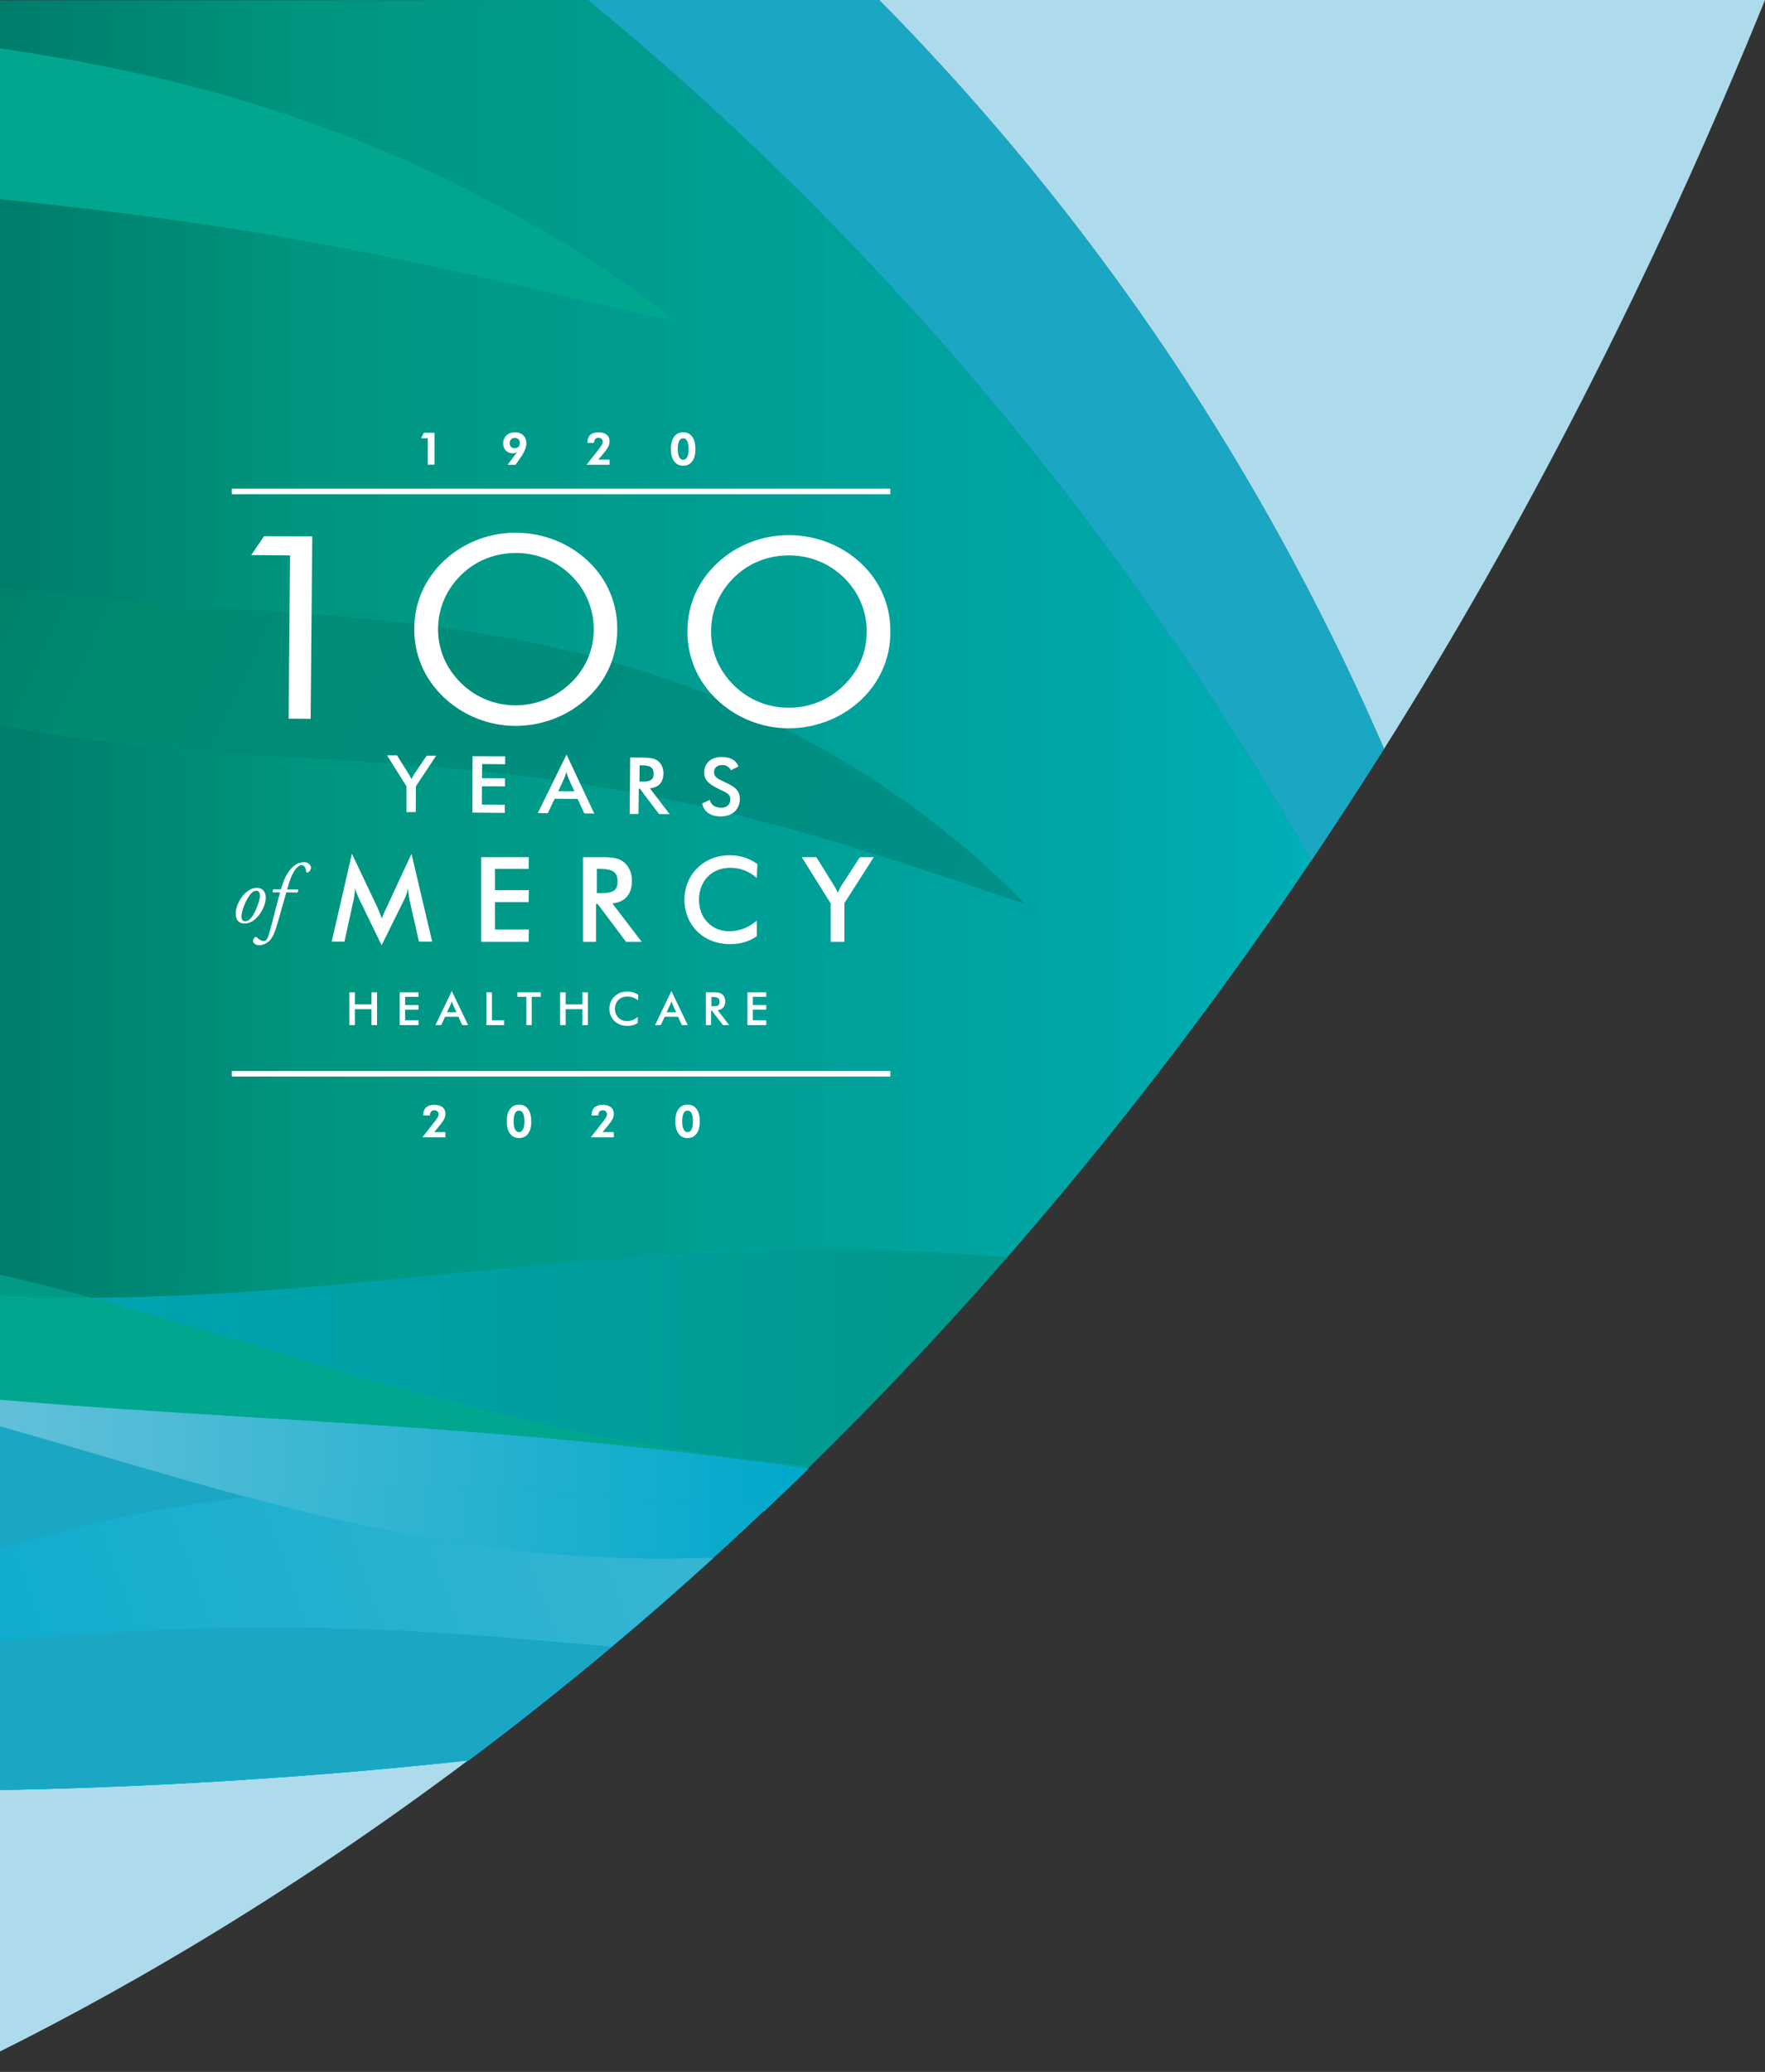 <svg width="335" height="393" viewBox="0 0 335 393" fill="none" xmlns="http://www.w3.org/2000/svg">
<rect x="0" y="0" width="335" height="393" fill="#333333" stroke="none"/>
<path d="M88.902 333.866C51.087 337.941 17.844 339.28 -5.94 339.571V392.057C21.191 378.928 53.824 360.181 88.902 333.866ZM335 0H166.859C213.203 46.897 243.244 97.199 262.69 142.058C288.598 100.896 313.109 53.796 335 0Z" fill="#AEDBEB"/>
<path d="M248.919 163.192C218.877 110.765 174.949 52.049 111.635 0H107.414L-6 0.058V8.413V37.232V110.386L-5.942 136.353V240.48C1.947 242.139 17.579 246.156 17.579 246.156C22.179 247.408 26.691 248.747 31.232 250.086L42.119 253.318L52.919 256.578C60.08 258.732 67.212 260.886 74.315 262.837C88.55 266.825 102.727 270.289 117.107 272.967C118.01 273.171 118.912 273.316 119.815 273.462L122.522 273.928L127.936 274.859C128.839 275.034 129.741 275.15 130.644 275.267L133.351 275.645L138.794 276.431C142.433 276.926 146.072 277.304 149.74 277.77C151.05 277.974 152.389 278.061 153.699 278.178C166.158 265.981 178.676 252.794 191.135 238.53C210.464 216.406 229.677 191.691 248.307 164.095C248.482 163.803 248.744 163.454 248.919 163.192Z" fill="url(#paint0_linear)"/>
<path d="M156.028 237.016C130.556 237.016 107.792 239.316 85.174 241.586C63.283 243.799 41.537 246.011 17.579 246.157C22.179 247.408 27.04 248.806 31.581 250.145L42.41 253.405L53.356 256.724C60.517 258.878 67.475 261.003 74.577 262.953C88.812 266.941 102.756 270.231 117.137 272.909C118.039 273.113 118.941 273.258 119.844 273.404L122.551 273.87L127.966 274.801C128.868 274.976 129.77 275.092 130.673 275.209L133.38 275.587L138.824 276.373C142.463 276.868 146.101 277.247 149.769 277.712C151.079 277.916 152.418 278.003 153.728 278.12C166.187 265.923 178.705 252.736 191.164 238.472C178.821 237.453 167.177 237.016 156.028 237.016Z" fill="url(#paint1_linear)"/>
<path d="M-5.942 8.355V37.145C0.434 37.815 6.78 38.484 13.067 39.212C25.818 40.667 38.452 42.385 51.114 44.51C63.748 46.664 76.441 49.226 89.22 52.079L91.636 52.574L94.023 53.127L98.826 54.233L101.242 54.786C102.058 54.961 102.873 55.106 103.659 55.339C105.26 55.746 106.89 56.096 108.491 56.474C114.982 57.901 121.445 59.56 128.14 60.812C122.813 56.649 117.311 52.69 111.606 49.08C110.179 48.178 108.782 47.246 107.326 46.344C105.9 45.441 104.415 44.626 102.96 43.753C101.504 42.909 100.02 42.065 98.564 41.221L96.352 39.969L94.11 38.775C82.175 32.4 69.658 26.927 56.762 22.503C43.866 18.049 30.563 14.643 17.23 12.081C15.571 11.761 13.912 11.412 12.223 11.15L7.245 10.305L4.742 9.898L2.268 9.519L-2.71 8.763C-3.787 8.646 -4.865 8.501 -5.942 8.355Z" fill="#00A78E"/>
<path d="M-5.884 110.27V136.294C-3.089 136.935 -0.294 137.517 2.529 138.041C15.774 140.544 29.34 141.825 42.73 142.786L52.745 143.455L62.7 144.067C69.308 144.503 75.858 144.911 82.35 145.464C95.333 146.541 108.054 148.113 120.63 150.413C121.416 150.529 122.202 150.704 122.988 150.878L125.316 151.344L130.003 152.305C130.789 152.45 131.546 152.654 132.332 152.829L134.661 153.382L139.318 154.459C142.404 155.216 145.461 156.089 148.575 156.846C150.147 157.224 151.632 157.719 153.175 158.156L157.774 159.495L160.103 160.135C160.86 160.368 161.617 160.63 162.374 160.863L166.944 162.319L171.543 163.745C173.057 164.269 174.571 164.793 176.114 165.288C177.657 165.783 179.17 166.336 180.713 166.802C181.47 167.064 182.285 167.267 183.013 167.559L185.284 168.374C188.34 169.422 191.426 170.499 194.57 171.43C189.97 166.802 185.196 162.319 180.102 158.331C178.85 157.312 177.569 156.293 176.288 155.274C175.008 154.284 173.669 153.382 172.359 152.421L168.37 149.627C167.701 149.161 167.031 148.695 166.362 148.258L164.295 146.978C153.35 139.991 141.56 134.14 129.101 129.657L124.385 128.056C122.813 127.532 121.241 126.979 119.64 126.542C118.039 126.076 116.438 125.64 114.837 125.174L112.421 124.504L109.975 123.922C106.715 123.165 103.455 122.321 100.136 121.739L95.187 120.778L90.18 119.963C83.514 118.886 76.79 118.129 70.094 117.431C66.746 117.11 63.399 116.819 60.051 116.557L50.066 115.8C36.792 114.84 23.663 114.025 10.855 112.569C5.266 111.871 -0.324 111.143 -5.884 110.27Z" fill="url(#paint2_linear)"/>
<path d="M-5.942 240.48V245.603C1.307 246.011 8.264 246.186 15.105 246.186C15.891 246.186 16.823 246.156 17.579 246.156C9.865 244.09 1.947 242.139 -5.942 240.48Z" fill="#009A85"/>
<path d="M79.701 282.137C78.1 282.137 76.498 282.137 74.897 282.166C65.524 282.312 56.15 282.894 46.864 283.942C47.126 284 47.359 284.088 47.621 284.146C55.044 286.096 62.467 287.988 70.036 289.531L75.712 290.696L81.418 291.714C85.202 292.442 89.045 292.908 92.858 293.461L95.711 293.84L98.593 294.131C100.514 294.334 102.436 294.538 104.357 294.713C106.278 294.917 108.199 295.004 110.121 295.12L115.885 295.441C119.145 295.586 122.405 295.644 125.666 295.644C128.897 295.644 132.128 295.586 135.33 295.441C138.561 292.53 141.764 289.531 145.024 286.475C144.529 286.416 144.005 286.387 143.51 286.329L132.274 285.252L120.95 284.204C107.326 283.069 93.528 282.137 79.701 282.137Z" fill="#00B7D8"/>
<path d="M-5.942 268.892V295.703C-5.388 295.499 -4.835 295.324 -4.282 295.121C-3.846 294.975 -3.38 294.8 -2.943 294.655L-1.575 294.247L1.161 293.432C2.995 292.879 4.8 292.355 6.634 291.831C7.536 291.569 8.468 291.307 9.37 291.045L12.136 290.346L17.696 288.978L20.491 288.309C21.422 288.076 22.354 287.93 23.285 287.727L28.933 286.62C34.813 285.514 40.751 284.612 46.719 283.971C46.748 283.971 46.777 283.971 46.806 284C40.809 284.699 34.842 285.572 28.962 286.679L23.314 287.785C22.383 287.988 21.422 288.134 20.52 288.367L17.725 289.036L12.165 290.405L9.4 291.103C8.468 291.365 7.566 291.627 6.663 291.889C4.829 292.413 2.995 292.966 1.19 293.49L-1.546 294.305L-2.914 294.713C-3.38 294.859 -3.817 295.033 -4.253 295.179C-4.806 295.383 -5.359 295.557 -5.912 295.761V312.034V312.063V339.63C17.871 339.339 51.114 338.029 88.929 333.924C97.866 327.229 106.919 320.068 116.118 312.354C102.756 311.189 102.756 311.189 116.118 312.354C122.493 307.027 128.897 301.408 135.36 295.557C135.214 295.557 134.865 295.557 134.341 295.499C134.69 295.499 135.01 295.47 135.36 295.47L135.389 295.441C138.154 292.966 140.891 290.405 143.656 287.814C144.093 287.406 144.5 287.028 144.937 286.62C144.966 286.62 145.024 286.62 145.053 286.62C147.819 284 150.613 281.322 153.408 278.586C92.276 269.795 45.758 269.736 -5.912 265.021V268.892H-5.942ZM47.621 284.146C48.203 284.291 48.815 284.466 49.397 284.612C48.611 284.466 48.029 284.35 47.621 284.233C47.388 284.117 47.185 284.059 46.952 284C46.981 284 46.981 284 47.01 283.971C47.214 284.03 47.417 284.088 47.621 284.146Z" fill="#00B7D8"/>
<path d="M-5.942 268.892V295.703C-5.388 295.499 -4.835 295.324 -4.282 295.121C-3.846 294.975 -3.38 294.8 -2.943 294.655L-1.575 294.247L1.161 293.432C2.995 292.879 4.8 292.355 6.634 291.831C7.536 291.569 8.468 291.307 9.37 291.045L12.136 290.346L17.696 288.978L20.491 288.309C21.422 288.076 22.354 287.93 23.285 287.727L28.933 286.62C34.813 285.514 40.751 284.612 46.719 283.971C46.748 283.971 46.777 283.971 46.806 284C40.809 284.699 34.842 285.572 28.962 286.679L23.314 287.785C22.383 287.988 21.422 288.134 20.52 288.367L17.725 289.036L12.165 290.405L9.4 291.103C8.468 291.365 7.566 291.627 6.663 291.889C4.829 292.413 2.995 292.966 1.19 293.49L-1.546 294.305L-2.914 294.713C-3.38 294.859 -3.817 295.033 -4.253 295.179C-4.806 295.383 -5.359 295.557 -5.912 295.761V312.034V312.063V339.63C17.871 339.339 51.114 338.029 88.929 333.924C97.866 327.229 106.919 320.068 116.118 312.354C102.756 311.189 89.598 309.996 76.528 309.355C89.598 309.996 102.756 311.189 116.118 312.354C122.493 307.027 128.897 301.408 135.36 295.557C135.214 295.557 134.865 295.557 134.341 295.499C134.69 295.499 135.01 295.47 135.36 295.47L135.389 295.441C138.154 292.966 140.891 290.405 143.656 287.814C144.093 287.406 144.5 287.028 144.937 286.62C144.966 286.62 145.024 286.62 145.053 286.62C147.819 284 150.613 281.322 153.408 278.586C92.276 269.795 45.758 269.736 -5.912 265.021V268.892H-5.942ZM47.621 284.146C48.203 284.291 48.815 284.466 49.397 284.612C48.611 284.466 48.029 284.35 47.621 284.233C47.388 284.117 47.185 284.059 46.952 284C46.981 284 46.981 284 47.01 283.971C47.214 284.03 47.417 284.088 47.621 284.146Z" fill="#00B7D8"/>
<path d="M166.857 0H111.635C174.95 52.049 218.877 110.765 248.919 163.192C253.547 156.322 258.118 149.277 262.688 142.058C243.242 97.199 213.2 46.897 166.857 0Z" fill="#00B7D8"/>
<path d="M138.795 276.431L133.351 275.645L130.644 275.267C129.741 275.15 128.839 275.034 127.937 274.859L122.522 273.928L119.815 273.462C118.912 273.316 118.01 273.171 117.108 272.967C102.727 270.289 88.521 266.825 74.315 262.837C67.213 260.857 60.081 258.703 52.919 256.578L42.09 253.288L31.203 250.057C26.662 248.718 22.179 247.408 17.579 246.156C16.794 246.156 15.949 246.185 15.163 246.185C8.322 246.185 1.307 246.011 -5.942 245.632V264.991C45.729 269.707 92.247 269.765 153.35 278.498C153.466 278.381 153.583 278.294 153.699 278.178C152.389 278.061 151.05 277.945 149.74 277.77C146.072 277.304 142.433 276.926 138.795 276.431Z" fill="#00B7D8"/>
<path d="M-5.942 268.892V295.703C-5.388 295.499 -4.835 295.324 -4.282 295.121C-3.846 294.975 -3.38 294.8 -2.943 294.655L-1.575 294.247L1.161 293.432C2.995 292.879 4.8 292.355 6.634 291.831C7.536 291.569 8.468 291.307 9.37 291.045L12.136 290.346L17.696 288.978L20.491 288.309C21.422 288.076 22.354 287.93 23.285 287.727L28.933 286.62C34.813 285.514 40.751 284.612 46.719 283.971C46.748 283.971 46.777 283.971 46.806 284C40.809 284.699 34.842 285.572 28.962 286.679L23.314 287.785C22.383 287.988 21.422 288.134 20.52 288.367L17.725 289.036L12.165 290.405L9.4 291.103C8.468 291.365 7.566 291.627 6.663 291.889C4.829 292.413 2.995 292.966 1.19 293.49L-1.546 294.305L-2.914 294.713C-3.38 294.859 -3.817 295.033 -4.253 295.179C-4.806 295.383 -5.359 295.557 -5.912 295.761V312.034V312.063V339.63C17.871 339.339 51.114 338.029 88.929 333.924C97.866 327.229 106.919 320.068 116.118 312.354C102.756 311.189 89.598 309.996 76.528 309.355C89.598 309.996 102.756 311.189 116.118 312.354C122.493 307.027 128.897 301.408 135.36 295.557C135.214 295.557 134.865 295.557 134.341 295.499C134.69 295.499 135.01 295.47 135.36 295.47L135.389 295.441C138.154 292.966 140.891 290.405 143.656 287.814C144.093 287.406 144.5 287.028 144.937 286.62C144.966 286.62 145.024 286.62 145.053 286.62C147.819 284 150.613 281.322 153.408 278.586C92.276 269.795 45.758 269.736 -5.912 265.021V268.892H-5.942ZM47.621 284.146C48.203 284.291 48.815 284.466 49.397 284.612C48.611 284.466 48.029 284.35 47.621 284.233C47.388 284.117 47.185 284.059 46.952 284C46.981 284 46.981 284 47.01 283.971C47.214 284.03 47.417 284.088 47.621 284.146Z" fill="#00B7D8"/>
<path d="M51.349 308.656C45.12 308.656 38.89 308.773 32.632 309.035C19.794 309.559 6.956 310.577 -5.94 312.004V339.6C17.844 339.309 51.087 337.999 88.902 333.895C97.839 327.199 106.892 320.038 116.091 312.324C102.729 311.16 89.571 309.966 76.501 309.326C68.088 308.86 59.733 308.656 51.349 308.656ZM-5.94 268.892V295.702C-5.386 295.498 -4.833 295.324 -4.28 295.12C-3.844 294.974 -3.378 294.8 -2.941 294.654L-1.573 294.247L1.163 293.432C2.997 292.878 4.802 292.354 6.636 291.83C7.539 291.568 8.47 291.306 9.372 291.044L12.138 290.346L17.698 288.978L20.493 288.308C21.424 288.075 22.356 287.93 23.287 287.726L28.935 286.62C34.844 285.514 40.841 284.611 46.837 283.942C43.402 283.01 39.967 282.049 36.562 281.089L25.645 277.945C15.049 274.888 4.54 271.744 -5.94 268.892ZM166.859 0H111.637C174.952 52.049 218.879 110.765 248.921 163.192C253.549 156.322 258.12 149.277 262.69 142.058C243.244 97.199 213.203 46.897 166.859 0Z" fill="#1BA7C4"/>
<path d="M-5.942 246.07V264.991C45.729 269.707 92.247 269.765 153.35 278.498C153.466 278.382 153.583 278.295 153.699 278.178C152.389 278.062 151.05 277.945 149.74 277.771C146.072 277.305 142.433 276.927 138.794 276.432L133.351 275.646L130.644 275.267C129.741 275.151 128.839 275.034 127.936 274.86L122.522 273.928L119.815 273.462C118.912 273.317 118.01 273.171 117.107 272.968C102.727 270.289 88.521 266.825 74.315 262.837C67.212 260.858 60.08 258.703 52.919 256.578L42.09 253.289L31.203 250.058C26.662 248.719 22.179 247.409 17.579 246.157C16.793 246.157 15.949 246.186 15.163 246.186C8.322 246.186 1.248 245.808 -6 245.429" fill="#00A78E"/>
<path d="M46.835 283.971C40.809 284.669 34.842 285.543 28.933 286.649L23.285 287.755C22.354 287.959 21.393 288.104 20.491 288.337L17.696 289.007L12.136 290.375L9.37 291.074C8.439 291.336 7.536 291.598 6.634 291.86C4.8 292.384 2.966 292.937 1.161 293.461L-1.575 294.276L-2.943 294.683C-3.409 294.829 -3.846 295.004 -4.282 295.149C-4.835 295.353 -5.388 295.527 -5.942 295.731V312.033C6.954 310.607 19.821 309.588 32.63 309.064C38.859 308.802 45.089 308.685 51.347 308.685C59.731 308.685 68.086 308.918 76.499 309.326C89.569 309.966 102.727 311.16 116.089 312.324C122.464 306.997 128.868 301.379 135.331 295.527C132.128 295.673 55.015 286.183 47.621 284.233C47.359 284.087 47.097 284.029 46.835 283.971Z" fill="url(#paint3_linear)"/>
<path d="M79.701 282.137C78.1 282.137 76.498 282.137 74.897 282.166C65.524 282.312 56.15 282.894 46.864 283.942C47.126 284 47.359 284.088 47.621 284.146C55.044 286.096 62.467 287.988 70.036 289.531L75.712 290.696L81.418 291.714C85.202 292.442 89.045 292.908 92.858 293.461L95.711 293.84L98.593 294.131C100.514 294.334 102.436 294.538 104.357 294.713C106.278 294.917 108.199 295.004 110.121 295.12L115.885 295.441C119.145 295.586 122.405 295.644 125.666 295.644C128.897 295.644 132.128 295.586 135.33 295.441C138.561 292.53 141.764 289.531 145.024 286.475C144.529 286.416 144.005 286.387 143.51 286.329L132.274 285.252L120.95 284.204C107.326 283.069 93.528 282.137 79.701 282.137Z" fill="#00B7D8"/>
<path d="M153.379 278.556C92.247 269.765 45.729 269.707 -5.942 264.991V268.892C4.538 271.744 15.047 274.888 25.672 278.003L36.589 281.147C39.994 282.108 43.429 283.068 46.864 284C46.923 284 46.981 284 47.01 283.971C47.214 284.029 47.417 284.087 47.621 284.145C55.044 286.096 62.468 287.988 70.036 289.531L75.713 290.695L81.418 291.714C85.203 292.442 89.045 292.907 92.859 293.461L95.712 293.839L98.593 294.13C100.515 294.334 102.436 294.538 104.357 294.712C106.278 294.916 108.2 295.003 110.121 295.12L115.885 295.44C119.145 295.586 122.406 295.644 125.666 295.644C128.897 295.644 132.128 295.586 135.331 295.44C138.533 292.558 141.677 289.589 144.908 286.591C144.937 286.591 144.995 286.591 145.024 286.591C147.79 283.971 150.584 281.292 153.379 278.556Z" fill="url(#paint4_linear)"/>
<g opacity="0.48">
<g opacity="0.48">
<g opacity="0.48">
<path opacity="0.48" d="M79.701 282.137C78.1 282.137 76.498 282.137 74.897 282.166C65.524 282.312 56.15 282.894 46.864 283.942C47.126 284 47.359 284.088 47.621 284.146C55.044 286.096 62.467 287.988 70.036 289.531L75.712 290.696L81.418 291.714C85.202 292.442 89.045 292.908 92.858 293.461L95.711 293.84L98.593 294.131C100.514 294.334 102.436 294.538 104.357 294.713C106.278 294.917 108.199 295.004 110.121 295.12L115.885 295.441C119.145 295.586 122.405 295.644 125.666 295.644C128.897 295.644 132.128 295.586 135.33 295.441C138.561 292.53 141.764 289.531 145.024 286.475C144.529 286.416 144.005 286.387 143.51 286.329L132.274 285.252L120.95 284.204C107.326 283.069 93.528 282.137 79.701 282.137Z" fill="#1BA7C4"/>
</g>
</g>
</g>
<path d="M44 93.217H168.998" stroke="white" stroke-width="1.049" stroke-miterlimit="10"/>
<path d="M44 203.68H168.998" stroke="white" stroke-width="1.049" stroke-miterlimit="10"/>
<path d="M81.196 83.128H79.926L80.453 82.091H82.466V88.126H81.196V83.128Z" fill="white"/>
<path d="M97.332 85.993C96.248 85.993 95.505 85.201 95.505 84.103C95.505 82.853 96.403 82 97.765 82C99.066 82 99.902 82.823 99.902 84.073C99.902 84.835 99.562 85.719 98.849 86.725L97.858 88.157H96.341L98.137 85.78C97.858 85.932 97.611 85.993 97.332 85.993ZM97.704 83.067C97.146 83.067 96.743 83.463 96.743 84.042C96.743 84.652 97.084 85.018 97.734 85.018C98.292 85.018 98.664 84.621 98.664 84.042C98.664 83.433 98.292 83.067 97.704 83.067Z" fill="white"/>
<path d="M115.698 88.157H111.331L113.561 85.322C114.087 84.652 114.397 84.195 114.397 83.798C114.397 83.311 114.087 83.036 113.561 83.036C113.096 83.036 112.755 83.402 112.755 83.981V84.012H111.486C111.486 83.981 111.486 83.951 111.486 83.92C111.486 82.701 112.229 82 113.561 82C114.923 82 115.698 82.64 115.698 83.707C115.698 84.652 115.078 85.353 114.149 86.481L113.561 87.182H115.698V88.157Z" fill="white"/>
<path d="M129.665 88.34C128.21 88.34 127.343 87.182 127.343 85.17C127.343 83.158 128.21 82 129.665 82C131.121 82 131.988 83.128 131.988 85.17C132.019 87.182 131.121 88.34 129.665 88.34ZM129.665 87.212C130.347 87.212 130.687 86.511 130.687 85.17C130.687 83.829 130.347 83.128 129.665 83.128C128.984 83.128 128.643 83.859 128.643 85.17C128.643 86.481 129.015 87.212 129.665 87.212Z" fill="white"/>
<path d="M84.541 215.722H80.174L82.404 212.887C82.93 212.217 83.24 211.76 83.24 211.363C83.24 210.876 82.93 210.601 82.404 210.601C81.939 210.601 81.599 210.967 81.599 211.546V211.577H80.329C80.329 211.546 80.329 211.516 80.329 211.485C80.329 210.266 81.072 209.565 82.404 209.565C83.767 209.565 84.541 210.205 84.541 211.272C84.541 212.217 83.921 212.918 82.992 214.046L82.404 214.747H84.541V215.722Z" fill="white"/>
<path d="M98.509 215.872C97.053 215.872 96.186 214.713 96.186 212.702C96.186 210.69 97.053 209.532 98.509 209.532C99.964 209.532 100.832 210.66 100.832 212.702C100.863 214.744 99.964 215.872 98.509 215.872ZM98.509 214.744C99.19 214.744 99.531 214.043 99.531 212.702C99.531 211.361 99.19 210.66 98.509 210.66C97.827 210.66 97.487 211.391 97.487 212.702C97.487 214.043 97.858 214.744 98.509 214.744Z" fill="white"/>
<path d="M116.503 215.72H112.136L114.366 212.885C114.892 212.214 115.202 211.757 115.202 211.361C115.202 210.873 114.892 210.599 114.366 210.599C113.901 210.599 113.56 210.965 113.56 211.544V211.574H112.291C112.291 211.544 112.291 211.513 112.291 211.483C112.291 210.264 113.034 209.562 114.366 209.562C115.728 209.562 116.503 210.203 116.503 211.269C116.503 212.214 115.883 212.915 114.954 214.043L114.366 214.744H116.503V215.72Z" fill="white"/>
<path d="M130.502 215.872C129.046 215.872 128.179 214.713 128.179 212.702C128.179 210.69 129.046 209.532 130.502 209.532C131.957 209.532 132.824 210.66 132.824 212.702C132.824 214.744 131.926 215.872 130.502 215.872ZM130.502 214.744C131.183 214.744 131.524 214.043 131.524 212.702C131.524 211.361 131.183 210.66 130.502 210.66C129.82 210.66 129.48 211.391 129.48 212.702C129.48 214.043 129.851 214.744 130.502 214.744Z" fill="white"/>
<path d="M55.057 105.349L47.686 105.288L50.132 101.691L59.269 101.752L58.959 136.348L54.778 136.317L55.057 105.349Z" fill="white"/>
<path d="M111.455 132.415C107.738 135.859 102.783 137.719 97.735 137.688C92.655 137.658 87.762 135.646 84.169 132.202C80.515 128.696 78.595 124.185 78.626 119.217C78.656 114.218 80.67 109.707 84.386 106.262C88.041 102.879 92.965 100.989 98.044 101.05C103.123 101.081 108.048 103.032 111.671 106.476C115.326 109.981 117.215 114.523 117.153 119.522C117.122 124.49 115.14 129.032 111.455 132.415ZM108.265 129.611C111.114 126.898 112.662 123.393 112.693 119.491C112.724 115.59 111.238 111.962 108.45 109.189C105.663 106.445 102.039 104.921 98.044 104.891C94.049 104.86 90.364 106.293 87.576 109.006C84.727 111.78 83.178 115.315 83.147 119.247C83.116 123.149 84.603 126.624 87.39 129.458C90.24 132.263 93.801 133.756 97.796 133.787C101.73 133.787 105.353 132.354 108.265 129.611Z" fill="white"/>
<path d="M163.3 132.873C159.583 136.317 154.628 138.176 149.58 138.146C144.501 138.115 139.607 136.104 136.015 132.659C132.36 129.154 130.44 124.643 130.471 119.674C130.502 114.675 132.515 110.164 136.231 106.72C139.886 103.337 144.81 101.447 149.89 101.508C154.969 101.538 159.893 103.489 163.517 106.933C167.171 110.439 169.06 114.98 168.999 119.979C168.968 124.948 166.954 129.489 163.3 132.873ZM160.079 130.068C162.928 127.356 164.477 123.85 164.508 119.949C164.539 116.047 163.052 112.42 160.265 109.646C157.477 106.903 153.854 105.379 149.859 105.348C145.863 105.318 142.178 106.75 139.39 109.463C136.541 112.237 134.993 115.773 134.962 119.705C134.931 123.606 136.417 127.081 139.205 129.916C142.054 132.72 145.616 134.214 149.611 134.244C153.544 134.275 157.199 132.842 160.079 130.068Z" fill="white"/>
<path d="M77.145 149.135L73.46 143.282H75.349L77.641 146.94C77.672 147.001 77.858 147.306 78.105 147.793C78.26 147.458 78.415 147.153 78.57 146.909L80.986 143.343H82.782L78.941 149.135L78.91 154.042H77.145V149.135Z" fill="white"/>
<path d="M89.688 143.435L95.882 143.465V144.959L91.515 144.928L91.484 147.61L95.851 147.641V149.165L91.484 149.134L91.453 152.609L95.82 152.64V154.194L89.657 154.133L89.688 143.435Z" fill="white"/>
<path d="M109.634 151.543L105.267 151.512L103.966 154.255L102.077 154.225L107.528 143.13L112.793 154.316L110.903 154.286L109.634 151.543ZM109.014 150.08L107.899 147.641C107.775 147.367 107.651 146.97 107.497 146.422C107.342 146.97 107.218 147.336 107.094 147.641L105.948 150.08H109.014Z" fill="white"/>
<path d="M121.185 154.408H119.513L119.606 143.679L122.114 143.709C123.291 143.709 124.19 143.831 124.871 144.319C125.521 144.837 125.924 145.69 125.924 146.666C125.924 148.403 125.026 149.348 123.353 149.531L127.101 154.438L125.088 154.408L121.433 149.592H121.247L121.185 154.408ZM121.681 148.251C123.26 148.251 124.035 148.098 124.066 146.788C124.066 145.477 123.322 145.172 121.712 145.172H121.402L121.371 148.251H121.681Z" fill="white"/>
<path d="M134.72 151.725C134.968 152.701 135.711 153.188 136.857 153.219C137.941 153.219 138.622 152.609 138.622 151.634C138.622 150.598 137.817 150.323 136.671 149.775C134.72 148.83 133.636 148.098 133.667 146.483C133.667 144.745 134.999 143.557 137.012 143.587C138.653 143.587 139.768 144.258 140.171 145.385L138.746 146.086C138.312 145.416 137.817 145.111 137.105 145.111C136.144 145.111 135.525 145.629 135.525 146.452C135.525 147.489 136.392 147.793 137.6 148.372C139.551 149.256 140.449 150.018 140.418 151.573C140.387 153.554 139.025 154.865 136.733 154.865C134.844 154.834 133.605 153.981 133.264 152.396L134.72 151.725Z" fill="white"/>
<path d="M77.418 168.505C77.294 169.267 77.046 169.998 76.674 170.73L72.431 179.295L68.188 170.547C67.879 169.907 67.6 169.236 67.383 168.505C67.352 169.267 67.259 169.998 67.104 170.73L65.37 178.624H62.954L66.795 161.951L71.595 172.04C71.719 172.345 72.029 173.046 72.493 174.204C72.803 173.29 73.175 172.589 73.422 172.04L78.099 161.951L82.032 178.624H79.524L77.727 170.699C77.665 170.425 77.573 169.693 77.418 168.505Z" fill="white"/>
<path d="M91.324 162.591H100.367V164.816H93.956V168.84H100.367V171.126H93.956V176.308H100.367V178.655H91.324V162.591Z" fill="white"/>
<path d="M113.127 178.655H110.649V162.591H114.335C116.069 162.591 117.37 162.713 118.361 163.506C119.352 164.268 119.941 165.517 119.941 167.042C119.941 169.632 118.671 171.095 116.224 171.37L121.799 178.655H118.826L113.437 171.461H113.127V178.655ZM113.747 169.419C116.069 169.419 117.215 169.145 117.215 167.224C117.215 165.243 116.1 164.816 113.747 164.816H113.282V169.419H113.747Z" fill="white"/>
<path d="M138.647 164.603C135.085 164.603 132.67 167.102 132.67 170.668C132.67 174.204 135.147 176.643 138.399 176.643C140.319 176.643 142.054 175.972 143.633 174.631V177.587C142.209 178.593 140.536 179.081 138.585 179.081C136.076 179.081 133.97 178.258 132.36 176.703C130.78 175.149 129.913 172.985 129.913 170.668C129.913 168.321 130.78 166.188 132.391 164.633C134.001 163.048 136.107 162.225 138.523 162.225C140.474 162.225 142.178 162.774 143.757 163.902L143.633 166.523C142.147 165.243 140.474 164.603 138.647 164.603Z" fill="white"/>
<path d="M157.632 171.309L152.181 162.591H154.938L158.344 168.047C158.406 168.169 158.654 168.596 159.026 169.328C159.243 168.809 159.459 168.352 159.707 167.986L163.207 162.591H165.839L160.265 171.309V178.655H157.663V171.309H157.632Z" fill="white"/>
<path d="M66.299 188.226H67.352V190.512H70.511V188.226H71.564V194.444H70.511V191.426H67.352V194.444H66.299V188.226Z" fill="white"/>
<path d="M75.869 188.226H79.431V189.079H76.891V190.634H79.431V191.518H76.891V193.529H79.431V194.444H75.869V188.226Z" fill="white"/>
<path d="M87.019 192.858H84.479L83.736 194.443H82.652L85.749 187.981L88.846 194.443H87.731L87.019 192.858ZM86.647 192.005L85.997 190.603C85.935 190.45 85.842 190.207 85.749 189.902C85.656 190.207 85.594 190.45 85.501 190.603L84.851 192.005H86.647Z" fill="white"/>
<path d="M92.315 188.226H93.368V193.529H95.69V194.444H92.315V188.226Z" fill="white"/>
<path d="M100.955 194.444H99.902V189.079H98.199V188.226H102.628V189.079H100.924V194.444H100.955Z" fill="white"/>
<path d="M106.314 188.226H107.367V190.512H110.526V188.226H111.579V194.444H110.526V191.426H107.367V194.444H106.314V188.226Z" fill="white"/>
<path d="M119.073 189.018C117.679 189.018 116.719 189.993 116.719 191.365C116.719 192.736 117.71 193.681 118.98 193.681C119.755 193.681 120.436 193.407 121.055 192.889V194.017C120.498 194.413 119.847 194.596 119.073 194.596C118.082 194.596 117.246 194.26 116.626 193.681C116.007 193.072 115.666 192.249 115.666 191.334C115.666 190.42 116.007 189.597 116.657 188.987C117.308 188.378 118.113 188.073 119.073 188.073C119.847 188.073 120.529 188.286 121.148 188.713L121.086 189.719C120.436 189.261 119.786 189.018 119.073 189.018Z" fill="white"/>
<path d="M128.705 192.858H126.166L125.422 194.443H124.338L127.436 187.981L130.533 194.443H129.418L128.705 192.858ZM128.334 192.005L127.683 190.603C127.621 190.45 127.528 190.207 127.436 189.902C127.343 190.207 127.281 190.45 127.188 190.603L126.537 192.005H128.334Z" fill="white"/>
<path d="M134.961 194.444H133.97V188.226H135.426C136.107 188.226 136.634 188.287 137.037 188.561C137.408 188.866 137.656 189.353 137.656 189.933C137.656 190.938 137.16 191.487 136.2 191.609L138.399 194.444H137.222L135.085 191.67H134.961V194.444ZM135.209 190.877C136.138 190.877 136.572 190.786 136.572 190.024C136.572 189.262 136.138 189.11 135.209 189.11H135.023V190.877H135.209Z" fill="white"/>
<path d="M141.868 188.226H145.43V189.079H142.89V190.634H145.43V191.518H142.89V193.529H145.43V194.444H141.868V188.226Z" fill="white"/>
<path d="M50.442 170.455C50.38 171.339 49.916 172.863 48.708 174.083C47.686 175.119 46.819 175.18 46.385 175.18C45.332 175.18 44.651 174.418 44.743 173.046C44.805 172.04 45.425 170.486 46.509 169.449C47.345 168.657 48.088 168.413 48.77 168.413C49.947 168.444 50.504 169.297 50.442 170.455ZM47.469 169.693C46.509 170.943 45.889 172.863 45.827 173.717C45.796 174.265 46.013 174.753 46.509 174.753C46.88 174.753 47.283 174.601 47.81 173.93C48.522 172.985 49.296 170.852 49.327 170.029C49.358 169.541 49.234 168.962 48.677 168.962C48.336 168.931 47.964 169.084 47.469 169.693Z" fill="white"/>
<path d="M54.344 169.267C54.251 169.541 54.127 170.059 53.911 170.76C53.415 172.558 52.981 174.082 52.455 175.85C52.021 177.283 51.495 178.106 51.154 178.441C50.907 178.655 50.163 179.295 49.203 179.295C48.336 179.295 48.026 178.746 48.026 178.502C48.026 178.167 48.212 177.923 48.398 177.771C48.522 177.679 48.677 177.71 48.77 177.832C49.172 178.228 49.637 178.502 50.008 178.502C50.349 178.502 50.69 178.38 51.061 177.161C51.805 174.631 52.393 171.857 53.167 169.267H51.805C51.65 169.114 51.712 168.809 51.928 168.687H53.322C53.756 167.255 54.189 166.005 55.15 164.877C55.955 163.932 56.822 163.536 57.751 163.536C58.34 163.536 59.021 163.963 59.021 164.603C59.021 165.03 58.587 165.517 58.309 165.517C58.154 165.517 58.092 165.365 58.092 165.274C58.03 164.39 57.596 164.115 57.194 164.115C56.822 164.115 56.388 164.451 56.017 164.969C55.273 166.036 54.933 167.194 54.499 168.718H56.543C56.667 168.901 56.636 169.145 56.388 169.297L54.344 169.267Z" fill="white"/>
<defs>
<linearGradient id="paint0_linear" x1="350.509" y1="139.089" x2="-172.781" y2="139.089" gradientUnits="userSpaceOnUse">
<stop stop-color="#00C7E3"/>
<stop offset="0.274" stop-color="#00A6A6"/>
<stop offset="0.557" stop-color="#00967F"/>
<stop offset="1" stop-color="#00302F"/>
</linearGradient>
<linearGradient id="paint1_linear" x1="-87.313" y1="257.568" x2="453.56" y2="257.568" gradientUnits="userSpaceOnUse">
<stop stop-color="#00AACA"/>
<stop offset="0.555" stop-color="#009785"/>
<stop offset="0.695" stop-color="#00776F"/>
<stop offset="1" stop-color="#002224"/>
</linearGradient>
<linearGradient id="paint2_linear" x1="334.123" y1="262.21" x2="-222.141" y2="-2.551" gradientUnits="userSpaceOnUse">
<stop stop-color="#00949E"/>
<stop offset="0.262" stop-color="#00908A"/>
<stop offset="0.555" stop-color="#008B71"/>
<stop offset="1" stop-color="#001C17"/>
</linearGradient>
<linearGradient id="paint3_linear" x1="277.951" y1="224.731" x2="-47.96" y2="340.691" gradientUnits="userSpaceOnUse">
<stop stop-color="#66C1D9"/>
<stop offset="1" stop-color="#00A8CB"/>
</linearGradient>
<linearGradient id="paint4_linear" x1="-5.942" y1="280.317" x2="153.379" y2="280.317" gradientUnits="userSpaceOnUse">
<stop stop-color="#66C1D9"/>
<stop offset="1" stop-color="#00A8CB"/>
</linearGradient>
</defs>
</svg>
